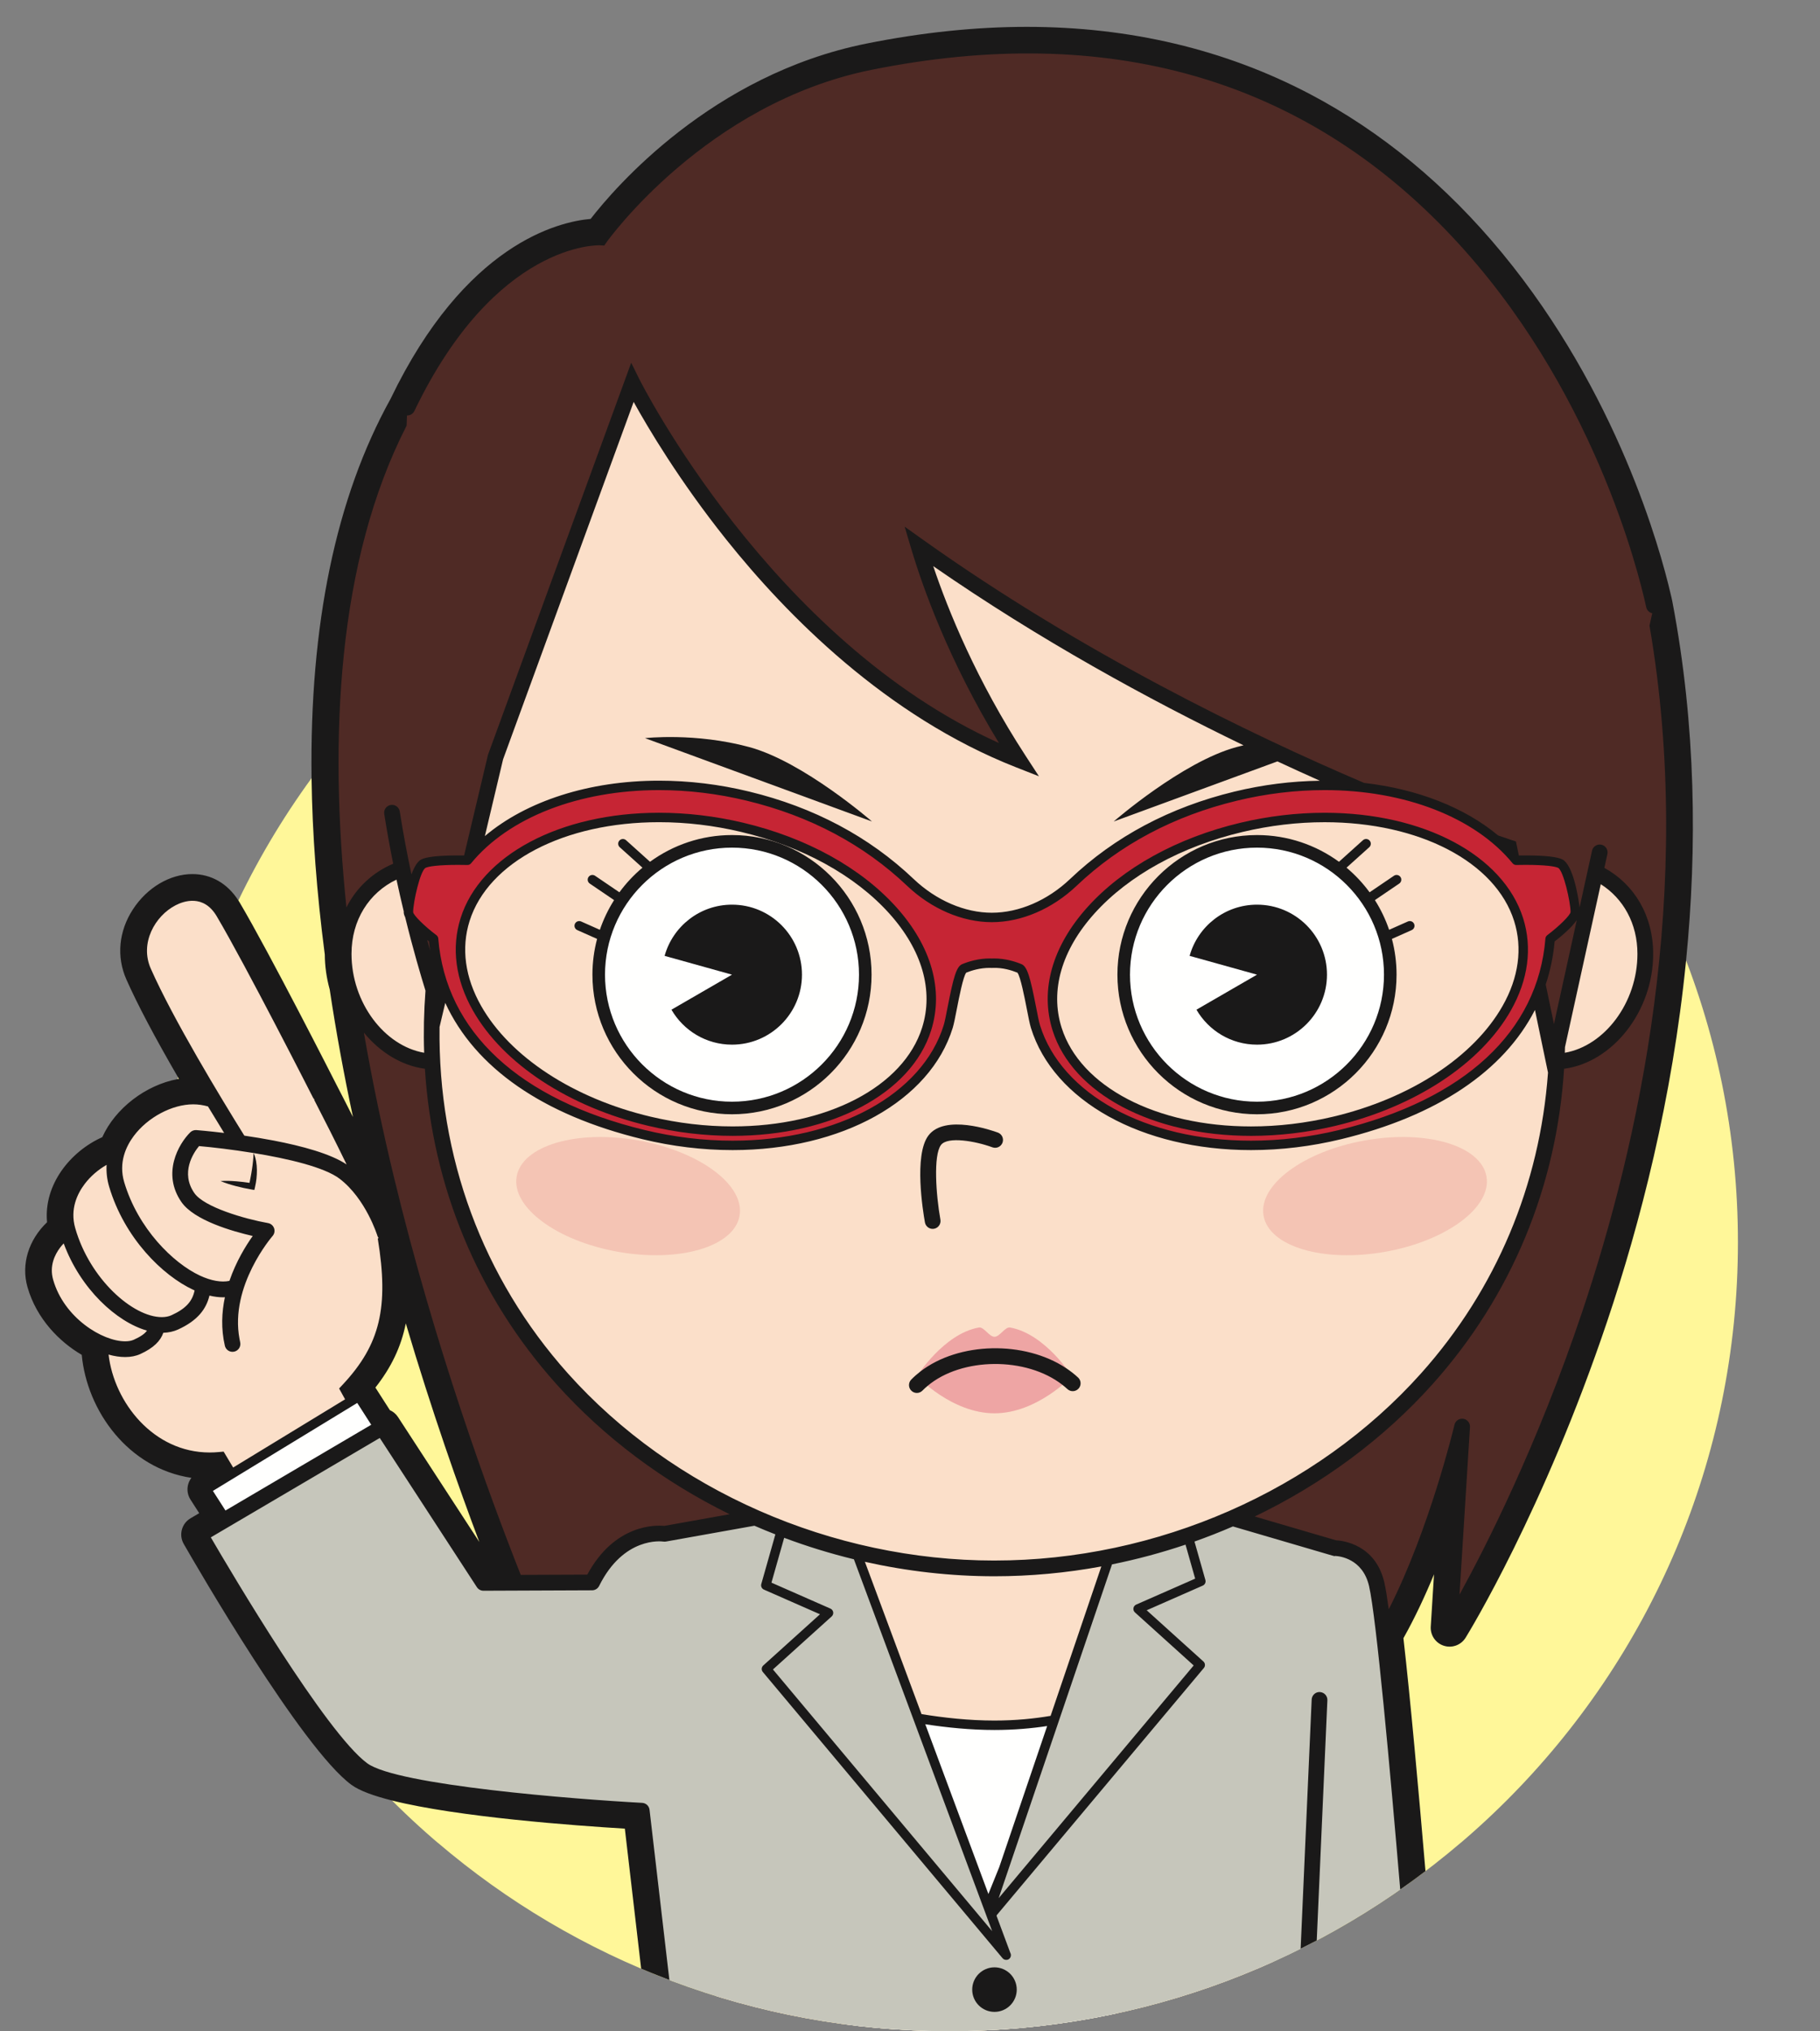 <?xml version="1.0" encoding="UTF-8"?>
<!DOCTYPE svg  PUBLIC '-//W3C//DTD SVG 1.1//EN'  'http://www.w3.org/Graphics/SVG/1.1/DTD/svg11.dtd'>
<svg version="1.1" viewBox="0 0 579 646" xmlns="http://www.w3.org/2000/svg">
<rect x="0" y="0" width="579" height="646" fill="#808080" stroke="none"/>
<defs>
<clipPath id="a">
<path d="m578.28 0.093v586h-113.6c-43.804 37.348-100.6 59.903-162.68 59.903-62.079 0-118.88-22.555-162.68-59.903h-139.26v-586h578.22z"/>
</clipPath>
</defs>
<g clip-path="url(#a)">
<path d="m552.89 395.11c0 138.56-112.33 250.89-250.89 250.89-138.57 0-250.89-112.33-250.89-250.89s112.33-250.89 250.89-250.89c138.56 0 250.89 112.32 250.89 250.89" fill="#FFF799"/>
<path d="m461.15 517.7 4-64s-19 81-49 90-245-23-245-23-115-259-41.587-391.06c29.315-52.732 379.1-28.973 396.6 62.959 31.99 168.1-65.01 325.1-65.01 325.1" fill="#4F2A25"/>
<path d="m408.12 649.24h43.772s-9.928-128.08-13.918-145.37c-2.682-11.594-13.379-11.524-13.379-11.524l-68.989 11.446 52.514 145.45" fill="#C6C6BB"/>
<path d="m404.72 649.24h-176.8l-1.416-156.28h179.63l-1.416 156.28" fill="#FBDFC9"/>
<path d="m355.21 664.42h-86.046v-123.26s23.43 7.535 47.209 7.535 38.837-7.535 38.837-7.535v123.26" fill="#FFFFFE"/>
<path d="m123.38 464.46-12.438-22.492c12.555-13.471 15.555-26.071 11.496-49.704-1.168-6.783-20.632-44.316-20.632-44.316s-23.829-12.699-49.631 7.119c-23.709 18.203-22.549 44.869-20.256 74.662 1.449 18.758 17.125 36.512 37.886 34.571l13.454 22.492 40.121-22.332" fill="#FBDFC9"/>
<path d="m127.73 465.35-48.482 29.537-13.609-21.207 48.482-29.537 13.609 21.207" fill="#FFFFFE"/>
<path d="m46.893 407.68c2.705 11.075 6.638 16.162-3.297 20.676-7.442 3.385-24.711-5.32-29.09-20.676-3.012-10.558 7.844-19.875 16.578-19.875s13.203 9.209 15.809 19.875" fill="#FBDFC9"/>
<path d="m63.871 391.25c0 14.355 4.717 23.406-8.271 29.312-9.743 4.426-28.352-9.226-34.075-29.312-3.941-13.801 10.254-25.985 21.676-25.985 11.418 0 20.67 11.637 20.67 25.985" fill="#FBDFC9"/>
<path d="m84.775 391.44c-0.445 7.459-0.082 13.74-9.375 17.783-10.933 4.762-31.845-10.929-38.277-32.535-4.422-14.846 11.518-27.978 24.344-27.978 5.424 0 10.41 2.244 14.359 6.002" fill="#FBDFC9"/>
<path d="m101.81 347.95s-21.336-41.993-30.715-57.825c-9.399-15.863-32.832 2.172-25.414 18.942 9.89 22.354 34.468 60.649 34.468 60.649" fill="#FBDFC9"/>
<path d="m73.971 427.43c-4.325-18.757 10.863-35.984 10.863-35.984s-20.195-3.574-25.055-10.578c-6.773-9.774 2.508-18.969 2.508-18.969s36.723 2.914 47.301 11.014c9.113 6.978 12.855 19.349 12.855 19.349" fill="#FBDFC9"/>
<path d="m424.6 492.35-56.356-16.513-54.505 134.95-50.141-132.3-52.184 9.326s-14.256-2.269-23.047 15.463l-34.562 0.139-32.195-49.453-57.951 34.084s36.464 63.601 51.702 74.771c12.253 8.982 88.797 13.057 88.797 13.057l8.552 73.367 100.35 7.693 101.91-7.693 4.814-108.62" fill="#C6C6BB"/>
<path d="m313.72 610.78 68.113-81.256-19.76-17.838 19.957-8.775-7.236-25.508-13.543-6.565-47.531 139.94" fill="#C6C6BB"/>
<path d="m320.08 621.82-76.255-91.017 19.76-17.836-19.957-8.778 7.236-25.506 13.543-6.564 55.673 149.7" fill="#C6C6BB"/>
<path d="m167.57 306.09c0 17.423-13.035 31.542-29.121 31.542s-29.121-16.848-29.121-34.265 13.035-28.814 29.121-28.814 29.121 14.121 29.121 31.537" fill="#FBDFC9"/>
<path d="m465.18 306.09c0 17.423 13.035 31.542 29.121 31.542s29.121-16.848 29.121-34.265-13.035-28.814-29.121-28.814-29.121 14.121-29.121 31.537" fill="#FBDFC9"/>
<path d="m494.31 308.81c-12.941-115.63-79.668-266.4-177.94-266.4-98.26 0-164.99 150.77-177.93 266.4-12.556 112.18 79.668 190 177.93 190 98.271 0 190.5-77.82 177.94-190" fill="#FBDFC9"/>
<path d="m275.27 309.98c0 23.414-18.984 42.401-42.402 42.401-23.414 0-42.398-18.987-42.398-42.401 0-23.418 18.984-42.399 42.398-42.399 23.418 0 42.402 18.981 42.402 42.399" fill="#FFFFFE"/>
<path d="m321.34 422.2c-1.604-0.285-3.264 2.949-4.965 2.949s-3.361-3.234-4.965-2.949c-11.225 2.004-19.67 15.502-19.67 15.502s11.029 11.783 24.635 11.783 24.635-11.783 24.635-11.783-8.445-13.498-19.67-15.502" fill="#EEA5A4"/>
<path d="m235.28 386.66c-1.728 9.795-18.994 14.932-38.582 11.478-19.578-3.455-34.056-14.189-32.328-23.978 1.731-9.795 19-14.932 38.578-11.477 19.586 3.45 34.063 14.186 32.332 23.977" fill="#F4C4B4"/>
<path d="m401.98 386.66c1.731 9.795 18.997 14.932 38.581 11.478 19.583-3.455 34.056-14.189 32.33-23.978-1.731-9.795-19.002-14.932-38.579-11.477-19.585 3.45-34.062 14.186-32.332 23.977" fill="#F4C4B4"/>
<path d="m357.49 309.98c0 23.414 18.985 42.401 42.403 42.401 23.414 0 42.398-18.987 42.398-42.401 0-23.418-18.984-42.399-42.398-42.399-23.418 0-42.403 18.981-42.403 42.399" fill="#FFFFFE"/>
<path d="m203.15 301.7 29.715 8.282-23.715 13.718-6-22" fill="#FFFFFE"/>
<path d="m370.18 301.7 29.715 8.282-23.715 13.718-6-22" fill="#FFFFFE"/>
<path d="m124.71 258.47c5.213 33.266 14.446 60.224 14.446 60.224l18.487-77.916 43.513-119.08s44 89 123 120c-18.295-28.097-27.622-53.625-31.891-67.952 89.891 63.952 187.85 95.799 187.85 95.799l14.189 68.085 31.861-145.03c-11.185-51.426-72.081-208.49-249.38-172.84-54.31 10.919-85.805 55.762-85.805 55.762s-34.41-2.132-61.417 54.124" fill="#4F2A25"/>
<path d="m424.45 356.61c-8.784 2.084-17.684 3.139-26.454 3.139-30.782 0-55.578-13.051-61.704-32.475-3.886-12.316-0.054-25.733 10.791-37.778 11.084-12.31 28.089-21.675 47.88-26.367 8.783-2.082 17.684-3.137 26.455-3.137 30.78 0 55.577 13.049 61.702 32.473 8.129 25.774-18.189 54.549-58.67 64.145zm-129.67-29.336c-6.126 19.424-30.922 32.475-61.704 32.475-8.769 0-17.67-1.055-26.454-3.139-40.48-9.596-66.799-38.371-58.67-64.145 6.125-19.424 30.922-32.473 61.702-32.473 8.771 0 17.672 1.055 26.455 3.137 19.791 4.692 36.796 14.057 47.88 26.367 10.845 12.045 14.677 25.462 10.791 37.778zm201.6-52.596c-2.744-1.428-14.021-1.08-14.021-1.08-12.022-14.664-34.528-23.816-60.94-23.816-9.406 0-18.941 1.152-28.337 3.427-21.266 5.148-38.443 14.903-51.622 27.427-6.82 6.481-16.099 11.148-25.923 11.148-9.823 0-19.101-4.667-25.922-11.148-13.179-12.524-30.356-22.279-51.622-27.427-9.396-2.275-18.931-3.427-28.337-3.427-26.412 0-48.918 9.152-60.94 23.816 0 0-11.277-0.348-14.021 1.08-2.744 1.426-4.775 12.953-4.759 15.439 0.015 2.487 8 8.5 8 8.5 2.5 31.001 26.699 52.522 66.809 62.231 9.394 2.276 18.927 3.428 28.333 3.428 34.038 0 61.602-15.195 68.586-37.81 1.097-3.549 2.963-17.596 5.011-18.444 2.049-0.849 4.909-1.697 8.154-1.697 0.236 0 0.472 0.013 0.708 0.022h1e-3c0.236-9e-3 0.472-0.022 0.708-0.022 3.245 0 6.106 0.848 8.154 1.697 2.048 0.848 3.914 14.895 5.011 18.444 6.984 22.615 34.548 37.81 68.586 37.81 9.406 0 18.939-1.152 28.333-3.428 40.11-9.709 64.31-31.23 66.81-62.231 0 0 7.984-6.013 8-8.5 0.015-2.486-2.016-14.013-4.76-15.439" fill="#C62534"/>
</g>
<path d="m440.41 503.31c-2.798-12.095-13.142-13.322-15.407-13.445l-25.83-7.568c21.542-10.358 40.974-24.649 56.658-42.186 25.038-27.998 39.384-62.785 41.752-100.2 15.437-2.045 28.341-18.243 28.341-36.544 0-12.199-6.018-22.141-15.526-27.353l0.965-4.39c0.297-1.348-0.556-2.681-1.905-2.977-1.346-0.296-2.682 0.556-2.978 1.905l-3.964 18.048c-0.462-3.945-2.203-13.57-5.442-15.253-1.64-0.854-5.604-1.286-11.78-1.286-0.855 0-1.575 9e-3 -2.099 0.017l-0.929-4.461-1.379-0.448c-0.116-0.038-1.617-0.532-4.296-1.47-10.662-8.896-25.644-14.766-42.625-16.707-36.782-15.698-89.979-41.513-140.25-77.281l-5.92-4.212 2.075 6.963c3.624 12.162 11.903 35.59 27.935 61.85-72.659-32.705-113.98-114.87-114.41-115.72l-2.587-5.228-45.516 124.56-0.051 0.139-7.595 32.011c-0.498-7e-3 -1.131-0.014-1.862-0.014-6.176 0-10.139 0.432-11.779 1.286-1.257 0.653-2.287 2.507-3.107 4.757-1.338-6.27-2.623-13.004-3.721-20.015-0.188-1.202-1.2-2.068-2.375-2.11-0.158-5e-3 -0.32 2e-3 -0.482 0.027-1.364 0.214-2.297 1.493-2.083 2.857 0.858 5.467 1.826 10.771 2.847 15.827-6.547 2.784-11.73 7.638-14.875 13.899-5.564-53.774-2.976-109.99 19.142-153.21l0.122-3.243c0.964 0.035 1.903-0.488 2.347-1.413 25.849-53.843 58.698-52.732 59.009-52.711l1.396 0.086 0.803-1.144c0.311-0.44 31.603-44.163 84.253-54.748 75.216-15.123 137.35 2.721 184.66 53.034 44.738 47.568 59.309 106.55 61.775 117.89 0.215 0.984 0.984 1.701 1.908 1.904l-0.867 3.95c14.498 84.131-3.496 164.86-21.434 218.28-14.295 42.574-30.759 74.882-39.01 89.882l3.331-53.289c0.081-1.297-0.844-2.439-2.129-2.629-1.294-0.191-2.502 0.637-2.799 1.901-0.12 0.511-7.898 33.113-20.913 58.689-0.515-3.795-0.987-6.721-1.398-8.504zm-124.04-7c-51.646 0-102.38-22.254-135.72-59.529-27.14-30.348-41.329-68.939-40.819-110.15l1.821-7.677c9.461 20.596 31.032 35.675 62.733 43.348 9.505 2.301 19.157 3.469 28.685 3.469 34.701 0 62.84-15.621 70.02-38.867 0.371-1.201 0.798-3.396 1.294-5.936 0.713-3.662 2.031-10.42 3.002-11.625 1.749-0.709 4.415-1.523 7.435-1.523 0.152 0 0.305 6e-3 0.457 0.013l0.196 8e-3c0.037 2e-3 0.075 2e-3 0.112 0l0.194-8e-3c3.194-0.144 6.057 0.766 7.893 1.51 0.97 1.205 2.289 7.963 3.003 11.625 0.495 2.54 0.922 4.735 1.293 5.934 7.18 23.248 35.319 38.869 70.02 38.869 9.528 0 19.18-1.168 28.686-3.469 30.533-7.392 51.672-21.652 61.642-41.096l4.153 19.928c-2.595 35.717-16.447 68.885-40.376 95.641-33.336 37.277-84.076 59.533-135.73 59.533zm63.853 5.758-18.761 8.25c-0.466 0.205-0.796 0.631-0.877 1.133-0.081 0.504 0.098 1.012 0.475 1.353l18.687 16.87-62.038 74.007 36.055-106.15c7.934-1.603 15.75-3.705 23.389-6.277l3.07 10.818zm-63.853 45.129c-8.055 0-16.107-0.887-23.206-2.049l-18.013-48.435c13.475 3.009 27.314 4.597 41.219 4.597 11.434 0 22.822-1.068 34-3.119l-16.139 47.516c-5.161 0.875-11.164 1.49-17.861 1.49zm-1.931 55.158-20.076-53.982c6.82 1.051 14.409 1.824 22.007 1.824 6.228 0 11.839-0.508 16.764-1.256l-15.225 44.822-3.47 8.592zm-68.539-71.41 18.687-16.867c0.378-0.342 0.557-0.85 0.476-1.354-0.081-0.502-0.411-0.927-0.877-1.132l-18.761-8.252 4.046-14.26c7.233 2.709 14.643 4.994 22.18 6.826l43.987 118.28-69.738-83.238zm-34.569-45.656c-2.681-0.264-15.775-0.653-24.496 15.496l-21.171 0.084c-9.901-24.984-27.299-72.346-40.407-126.77-3.449-14.312-6.726-29.697-9.497-45.687 5.106 6.224 11.963 10.51 19.414 11.492 2.37 37.422 16.716 72.209 41.755 100.21 15.322 17.133 34.222 31.168 55.172 41.463l-20.77 3.711zm-139.6-4.893-4.001-6.234 45.92-27.977 4.451 6.938-46.37 27.273zm-10.268-129.18c1.604 0 3.176 0.236 4.701 0.671 1.85 3.071 3.591 5.92 5.142 8.434-4.918-0.594-8.375-0.877-8.825-0.912-0.727-0.053-1.44 0.205-1.958 0.715-3.724 3.691-9.105 13.076-2.801 22.17 4.044 5.832 16.189 9.304 22.678 10.793-2.191 3.082-5.306 8.119-7.414 14.279-2.554 0.545-5.808-0.02-9.373-1.676-8.527-3.967-19.705-14.955-24.098-29.711-1.869-6.273 0.619-11.453 3.034-14.691 4.422-5.932 12.199-10.072 18.914-10.072zm7.478-59.818c9.231 15.581 30.424 57.263 30.637 57.683 0.123 0.242 0.289 0.449 0.473 0.631l-0.114 0.115c0.011 4e-3 0.025 0.01 0.035 0.014 3.142 6.074 6.892 13.503 10.295 20.502-5.073-3.411-14.224-5.881-23.185-7.6-3.211-0.615-6.393-1.133-9.354-1.566-7.554-12.143-22.624-36.985-29.764-53.124-3.577-8.088 1.334-16.765 7.936-20.165 2.525-1.301 8.852-3.564 13.041 3.51zm-35.027 79.068c-0.134 2.318 0.127 4.652 0.809 6.941 4.86 16.324 16.953 28.246 26.782 32.816 0.135 0.063 0.267 0.118 0.401 0.178-0.677 3.332-2.632 5.74-7.345 7.883-0.892 0.406-1.93 0.611-3.085 0.611-9.194 0-22.93-12.115-27.55-28.334-1.717-6.008 0.677-10.922 2.989-13.984 1.877-2.488 4.33-4.584 6.999-6.111zm-14.815 26.347c0.359-0.474 0.749-0.931 1.165-1.367 5.326 14.479 16.829 24.988 26.491 27.734-0.732 1.045-2.049 1.93-4.198 2.907-0.733 0.332-1.656 0.502-2.744 0.502-7.232 0-19.446-7.453-22.907-19.588-1.245-4.367 0.505-7.949 2.193-10.188zm52.044 64.85-1.569 0.146c-0.958 0.09-1.925 0.135-2.872 0.135-17.899 0-30.391-15.924-32.162-31.139 1.822 0.51 3.602 0.784 5.273 0.784 1.807 0 3.427-0.321 4.813-0.952 4.315-1.96 6.453-4.234 7.326-6.763 1.688-0.057 3.264-0.395 4.679-1.037 6.281-2.856 8.972-6.535 10.002-10.795 1.514 0.363 2.975 0.549 4.365 0.549 0.185 0 0.363-0.018 0.547-0.026-1.017 4.785-1.259 10.028-0.014 15.428 0.267 1.156 1.295 1.939 2.434 1.939 0.185 0 0.375-0.021 0.563-0.064 1.346-0.311 2.185-1.652 1.875-2.998-0.081-0.352-0.143-0.703-0.21-1.053-3.184-16.857 10.374-32.558 10.513-32.717 0.597-0.677 0.782-1.625 0.484-2.478-0.299-0.852-1.034-1.479-1.924-1.637-7.415-1.314-20.334-5.068-23.436-9.539-4.496-6.488-0.319-12.75 1.485-14.949 4.18 0.367 10.586 1.099 17.337 2.201 10.834 1.766 22.559 4.486 27.412 8.201 8.34 6.387 11.948 17.975 11.983 18.088 0.083 0.275 0.218 0.52 0.378 0.738l-0.248 0.18c3.586 21.891 0.735 33.699-11.062 46.357l-1.237 1.327 1.903 3.441-35.61 21.695-3.028-5.062zm55.488-10.971c-0.657-1.01-1.57-1.76-2.599-2.213l-4.607-7.181c5.019-6.395 8.172-12.895 9.671-20.414 8.337 28.117 16.887 52.291 23.397 69.533l-25.862-39.725zm9.282-151.74c0.203 0.161 0.399 0.314 0.583 0.456 0.09 0.987 0.204 1.965 0.338 2.935-0.299-1.079-0.608-2.22-0.921-3.391zm358.45 26.733-2.623-12.588c1.449-4.352 2.401-8.919 2.835-13.689 2.038-1.57 5.388-4.346 7.054-6.792l-7.266 33.069zm3.508 7.336 11.383-51.815c7.188 4.558 11.666 12.522 11.666 22.16 0 15.502-10.443 29.251-23.098 31.45 0.021-0.597 0.034-1.195 0.049-1.795zm-349.2-57.925c0.484 0.024 0.911-0.188 1.206-0.548 11.945-14.569 34.293-23.267 59.78-23.267 9.292 0 18.707 1.138 27.985 3.385 20.006 4.843 37.146 13.946 50.941 27.056 7.73 7.347 17.556 11.561 26.955 11.561 9.4 0 19.226-4.214 26.956-11.561 13.795-13.11 30.935-22.213 50.943-27.056 9.276-2.247 18.691-3.385 27.983-3.385 25.488 0 47.836 8.698 59.78 23.267 0.295 0.36 0.738 0.571 1.206 0.548 0.011 0 1.198-0.036 2.887-0.036 6.321 0 9.515 0.489 10.396 0.948 1.698 0.882 3.971 10.969 3.953 14.075-0.143 1.043-3.603 4.471-7.404 7.335-0.343 0.258-0.558 0.651-0.593 1.077-2.386 29.597-25.708 51.222-65.667 60.895-9.276 2.247-18.689 3.385-27.98 3.385-33.377 0-60.364-14.769-67.152-36.754-0.325-1.047-0.758-3.269-1.217-5.623-1.884-9.66-2.82-13.003-4.653-13.763-1.996-0.826-5.129-1.811-8.729-1.811-0.195 0-0.39 7e-3 -0.585 0.016l-0.124 5e-3 -0.122-5e-3c-0.195-9e-3 -0.391-0.016-0.586-0.016-3.6 0-6.733 0.985-8.728 1.811-1.833 0.76-2.77 4.103-4.654 13.763-0.459 2.354-0.892 4.576-1.217 5.623-6.788 21.985-33.774 36.754-67.152 36.754-9.29 0-18.704-1.138-27.979-3.385-39.96-9.673-63.282-31.298-65.668-60.895-0.035-0.426-0.25-0.819-0.592-1.077-3.802-2.864-7.261-6.292-7.403-7.311-0.02-3.13 2.253-13.217 3.952-14.099 0.881-0.459 4.074-0.948 10.395-0.948 1.689 0 2.876 0.036 2.887 0.036zm177.58-34.762c-15.599-23.955-24.607-46.155-29.361-60.286 33.859 23.459 68.684 42.469 98.719 56.983-0.753 0.181-1.509 0.37-2.269 0.576-17.246 4.672-39.039 23.662-39.039 23.662l52.092-19.119c4.651 2.168 9.163 4.221 13.504 6.154-9.034 0.117-18.163 1.267-27.164 3.446-20.524 4.968-38.122 14.321-52.302 27.798-7.179 6.821-16.251 10.735-24.89 10.735s-17.71-3.914-24.889-10.735c-14.18-13.477-31.777-22.83-52.301-27.798-9.509-2.302-19.161-3.469-28.691-3.469-22.218 0-42.186 6.465-55.408 17.621l5.789-24.4 41.542-113.68c4.476 8.096 14.505 25.057 29.495 43.817 19.237 24.074 50.842 56.176 92.165 72.392l7.27 2.852-4.262-6.544zm-197.36 51.355c2.56 10.414 4.997 18.656 6.469 23.385-0.506 6.64-0.648 13.229-0.425 19.744-12.662-2.191-23.111-15.945-23.111-31.452 0-10.772 5.592-19.451 14.312-23.621 0.76 3.536 1.538 6.92 2.308 10.118-5e-3 0.103-8e-3 0.197-8e-3 0.263 2e-3 0.477 0.173 1.006 0.455 1.563zm402.57-102.88c-3.321-14.253-16.946-63.882-53.583-108.33-17.796-21.588-38.382-38.607-61.189-50.584-26.984-14.171-57.269-21.356-90.013-21.356-16.301 0-33.483 1.792-51.069 5.328-49.252 9.902-80.074 45.907-87.71 55.754-10.261 0.895-39.915 7.912-63.661 57.257-17.372 31.334-25.762 71.773-25.119 120.64 0.232 17.609 1.626 36.303 4.211 56.074 0.022 3.695 0.547 7.43 1.564 11.107 2.052 13.683 4.572 27.275 7.4 40.553-2.122-4.204-3.964-7.78-5.131-10.03-0.875-1.72-21.532-42.347-30.902-58.164-0.138-0.233-0.283-0.453-0.427-0.677-3.47-5.415-8.636-8.393-14.637-8.393-7.157 0-14.403 4.299-18.909 11.22-4.52 6.942-5.282 15.062-2.09 22.277 3.479 7.863 8.998 18.313 16.435 31.126 0.096 0.166 0.188 0.328 0.285 0.494-0.138 0.024-0.274 0.059-0.411 0.084-10.138 1.895-19.837 9.287-23.964 18.471-10.223 4.562-18.7 15.17-17.57 27.054-5.873 5.61-8.304 13.354-6.234 20.61 2.917 10.228 10.337 17.529 17.266 21.566 1.684 17.887 14.847 36.125 34.889 39.119-0.523 0.678-0.899 1.467-1.095 2.317-0.362 1.574-0.075 3.228 0.797 4.588l2.782 4.334-2.762 1.623c-2.833 1.668-3.798 5.304-2.163 8.156 3.797 6.623 37.553 65.039 53.361 76.625 2.545 1.867 7.112 3.519 12.906 4.977 21.052 5.292 58.339 7.996 74.061 8.945l5.192 44.531c1.227 0.524 2.464 1.029 3.702 1.533 1.749 0.711 3.507 1.403 5.275 2.074l-6.309-54.13c-0.141-1.211-1.134-2.143-2.351-2.207-21.083-1.123-77.894-5.571-87.451-12.579-13.094-9.597-43.283-60.716-49.773-71.857l53.751-31.615 30.892 47.451c0.461 0.709 1.25 1.137 2.095 1.137h0.01l34.562-0.139c0.947-4e-3 1.81-0.543 2.231-1.391 7.807-15.748 19.918-14.173 20.414-14.103 0.276 0.041 0.557 0.041 0.833-8e-3l28.15-5.031c2.2 0.961 4.426 1.871 6.664 2.748l-4.477 15.785c-0.206 0.719 0.153 1.481 0.838 1.781l17.835 7.844-18.039 16.283c-0.598 0.541-0.663 1.459-0.144 2.076l76.255 91.018c0.293 0.352 0.718 0.537 1.15 0.537h0.016c0.844 0.049 1.503-0.67 1.503-1.5 0-0.267-0.071-0.521-0.195-0.738l-4.378-11.774 0.108-0.265 65.842-78.549c0.519-0.619 0.456-1.535-0.144-2.076l-18.039-16.285 17.835-7.842c0.685-0.303 1.044-1.063 0.84-1.783l-3.47-12.229c4.134-1.465 8.211-3.068 12.225-4.807l31.667 9.28c0.151 0.045 0.303 0.07 0.455 0.086l-9e-3 0.091 0.432-0.072c1.273 0.059 8.732 0.781 10.768 9.582 2.306 9.992 6.69 58.338 9.913 96.498 1.594-1.111 3.174-2.242 4.739-3.39 1.106-0.811 2.204-1.629 3.295-2.457-2.203-25.85-4.854-55.243-7.014-74.078 3.615-6.418 6.868-13.387 9.733-20.311l-1.039 16.623c-0.172 2.746 1.547 5.258 4.17 6.092 2.628 0.838 5.477-0.223 6.923-2.565 1.005-1.625 24.845-40.529 45.084-100.75 10.333-30.748 20.676-70.412 25.049-114.6 3.543-35.805 3.171-74.579-4.334-114.02-0.158-0.83-0.354-1.702-0.598-2.665" fill="#1A1919"/>
<path d="m422.28 540.74c0.06-1.332-0.938-2.457-2.25-2.588-0.046-4e-3 -0.09-0.017-0.136-0.019-1.356-0.08-2.547 1.005-2.609 2.386l-3.512 79.248c1.718-0.857 3.425-1.732 5.121-2.627l3.386-76.4" fill="#1A1919"/>
<path d="m323.46 632.77c0-3.914-3.172-7.084-7.084-7.084s-7.084 3.17-7.084 7.084c0 3.912 3.172 7.084 7.084 7.084s7.084-3.172 7.084-7.084" fill="#1A1919"/>
<path d="m80.15 371.97c-0.15 0.86-0.261 1.721-0.447 2.573-0.101 0.549-0.212 1.103-0.326 1.648-1.357-0.203-2.719-0.375-4.092-0.484-1.691-0.137-3.394-0.211-5.129-0.094 1.599 0.684 3.23 1.178 4.871 1.607 1.642 0.43 3.296 0.788 4.962 1.077l0.921 0.16 0.216-0.906c0.22-0.928 0.36-1.813 0.468-2.727 0.077-0.914 0.16-1.826 0.133-2.746-8e-3 -0.92-0.093-1.84-0.247-2.748-0.179-0.904-0.411-1.811-0.824-2.631-0.031 0.92-0.071 1.795-0.174 2.672-0.081 0.875-0.207 1.738-0.332 2.599" fill="#1A1919"/>
<path d="m232.87 269.58c22.278 0 40.402 18.123 40.402 40.399s-18.124 40.401-40.402 40.401c-22.275 0-40.398-18.125-40.398-40.401s18.123-40.399 40.398-40.399zm-49.217 26.227 6.301 2.801c-0.963 3.631-1.482 7.441-1.482 11.371 0 24.483 19.917 44.401 44.398 44.401 24.484 0 44.402-19.918 44.402-44.401 0-24.482-19.918-44.399-44.402-44.399-9.74 0-18.752 3.161-26.08 8.5l-7.623-6.861c-0.616-0.555-1.565-0.504-2.118 0.111-0.555 0.617-0.505 1.565 0.111 2.119l7.228 6.505c-2.749 2.305-5.213 4.936-7.337 7.833l-7.744-5.26c-0.685-0.464-1.618-0.287-2.083 0.398-0.466 0.686-0.288 1.618 0.397 2.084l7.741 5.258c-1.862 2.935-3.387 6.102-4.526 9.448l-5.964-2.65c-0.756-0.336-1.642 6e-3 -1.979 0.761-0.337 0.757 4e-3 1.644 0.76 1.981" fill="#1A1919"/>
<path d="m213.61 321.12c3.852 6.644 11.034 11.119 19.263 11.119 12.293 0 22.258-9.973 22.258-22.264s-9.965-22.258-22.258-22.258c-10.221 0-18.828 6.895-21.44 16.285l21.44 5.976-19.263 11.142" fill="#1A1919"/>
<path d="m296.71 390.83c0.146 0 0.295-0.014 0.444-0.039 1.359-0.244 2.263-1.545 2.02-2.903-1.409-7.865-2.289-20.425 0.17-23.73 2.107-2.832 11.018-1.238 16.378 0.732 1.295 0.475 2.731-0.187 3.21-1.482 0.476-1.295-0.186-2.733-1.481-3.209-1.719-0.635-16.938-5.994-22.119 0.974-4.628 6.219-1.711 24.081-1.08 27.598 0.218 1.209 1.27 2.059 2.458 2.059" fill="#1A1919"/>
<path d="m339.19 435.14c-13.238-8.836-34.172-8.411-46.425 1.074-1.02 0.791-1.987 1.636-2.877 2.551-0.963 0.99-0.941 2.574 0.049 3.535 0.486 0.472 1.115 0.709 1.743 0.709 0.651 0 1.301-0.254 1.792-0.758 0.51-0.526 1.058-1.018 1.625-1.494 10.867-9.147 31.444-9.311 42.922-0.297 0.534 0.42 1.056 0.851 1.549 1.31 1.01 0.944 2.594 0.887 3.534-0.125 0.941-1.009 0.885-2.591-0.125-3.533-1.169-1.09-2.442-2.076-3.787-2.972" fill="#1A1919"/>
<path d="m205.2 234.76 72.205 26.502s-21.793-18.99-39.039-23.662c-17.247-4.673-33.166-2.84-33.166-2.84" fill="#1A1919"/>
<path d="m399.89 269.58c22.275 0 40.398 18.123 40.398 40.399s-18.123 40.401-40.398 40.401c-22.279 0-40.403-18.125-40.403-40.401s18.124-40.399 40.403-40.399zm0 84.8c24.481 0 44.398-19.918 44.398-44.401 0-3.93-0.519-7.74-1.482-11.371l6.3-2.801c0.757-0.337 1.098-1.224 0.762-1.981-0.337-0.756-1.222-1.099-1.98-0.761l-5.964 2.65c-1.139-3.346-2.664-6.513-4.527-9.448l7.742-5.258c0.685-0.466 0.863-1.398 0.398-2.084-0.468-0.686-1.4-0.862-2.084-0.398l-7.744 5.26c-2.124-2.897-4.588-5.528-7.336-7.833l7.228-6.505c0.615-0.554 0.665-1.502 0.111-2.119-0.557-0.616-1.503-0.664-2.119-0.111l-7.623 6.86c-7.328-5.339-16.34-8.499-26.08-8.499-24.484 0-44.403 19.917-44.403 44.399 0 24.483 19.919 44.401 44.403 44.401" fill="#1A1919"/>
<path d="m380.63 321.12c3.852 6.644 11.033 11.119 19.264 11.119 12.291 0 22.257-9.973 22.257-22.264s-9.966-22.258-22.257-22.258c-10.223 0-18.829 6.895-21.441 16.285l21.441 5.976-19.264 11.142" fill="#1A1919"/>
<path d="m348.2 290.5c10.883-12.088 27.613-21.29 47.111-25.911 8.667-2.055 17.452-3.097 26.109-3.097 30.123 0 54.345 12.628 60.271 31.424 2.725 8.637 1.456 17.974-3.669 27.002-9.219 16.243-29.375 29.415-53.916 35.233-8.667 2.055-17.451 3.098-26.108 3.098-30.123 0-54.346-12.629-60.273-31.426-3.72-11.789 0-24.689 10.475-36.323zm49.798 70.749c8.89 0 17.907-1.07 26.8-3.178 25.338-6.008 46.21-19.717 55.834-36.672 5.546-9.772 6.902-19.933 3.921-29.385-6.323-20.05-31.694-33.522-63.133-33.522-8.891 0-17.907 1.07-26.801 3.177-20.085 4.762-37.361 14.287-48.648 26.823-11.215 12.457-15.159 26.39-11.108 39.233 6.324 20.051 31.696 33.524 63.135 33.524" fill="#1A1919"/>
<path d="m149.39 292.91c5.926-18.796 30.148-31.424 60.271-31.424 8.658 0 17.443 1.042 26.11 3.097 19.497 4.621 36.227 13.823 47.11 25.911 10.476 11.634 14.195 24.534 10.476 36.323-5.928 18.797-30.15 31.426-60.274 31.426-8.657 0-17.441-1.043-26.107-3.098-24.541-5.818-44.698-18.99-53.917-35.233-5.124-9.028-6.393-18.365-3.669-27.002zm1.059 28.483c9.624 16.955 30.497 30.664 55.834 36.672 8.894 2.108 17.91 3.178 26.8 3.178 31.44 0 56.811-13.473 63.135-33.524 4.052-12.843 0.107-26.776-11.107-39.233-11.287-12.536-28.564-22.061-48.648-26.823-8.895-2.107-17.911-3.177-26.802-3.177-31.438 0-56.809 13.472-63.133 33.522-2.98 9.452-1.625 19.613 3.921 29.385" fill="#1A1919"/>
</svg>
